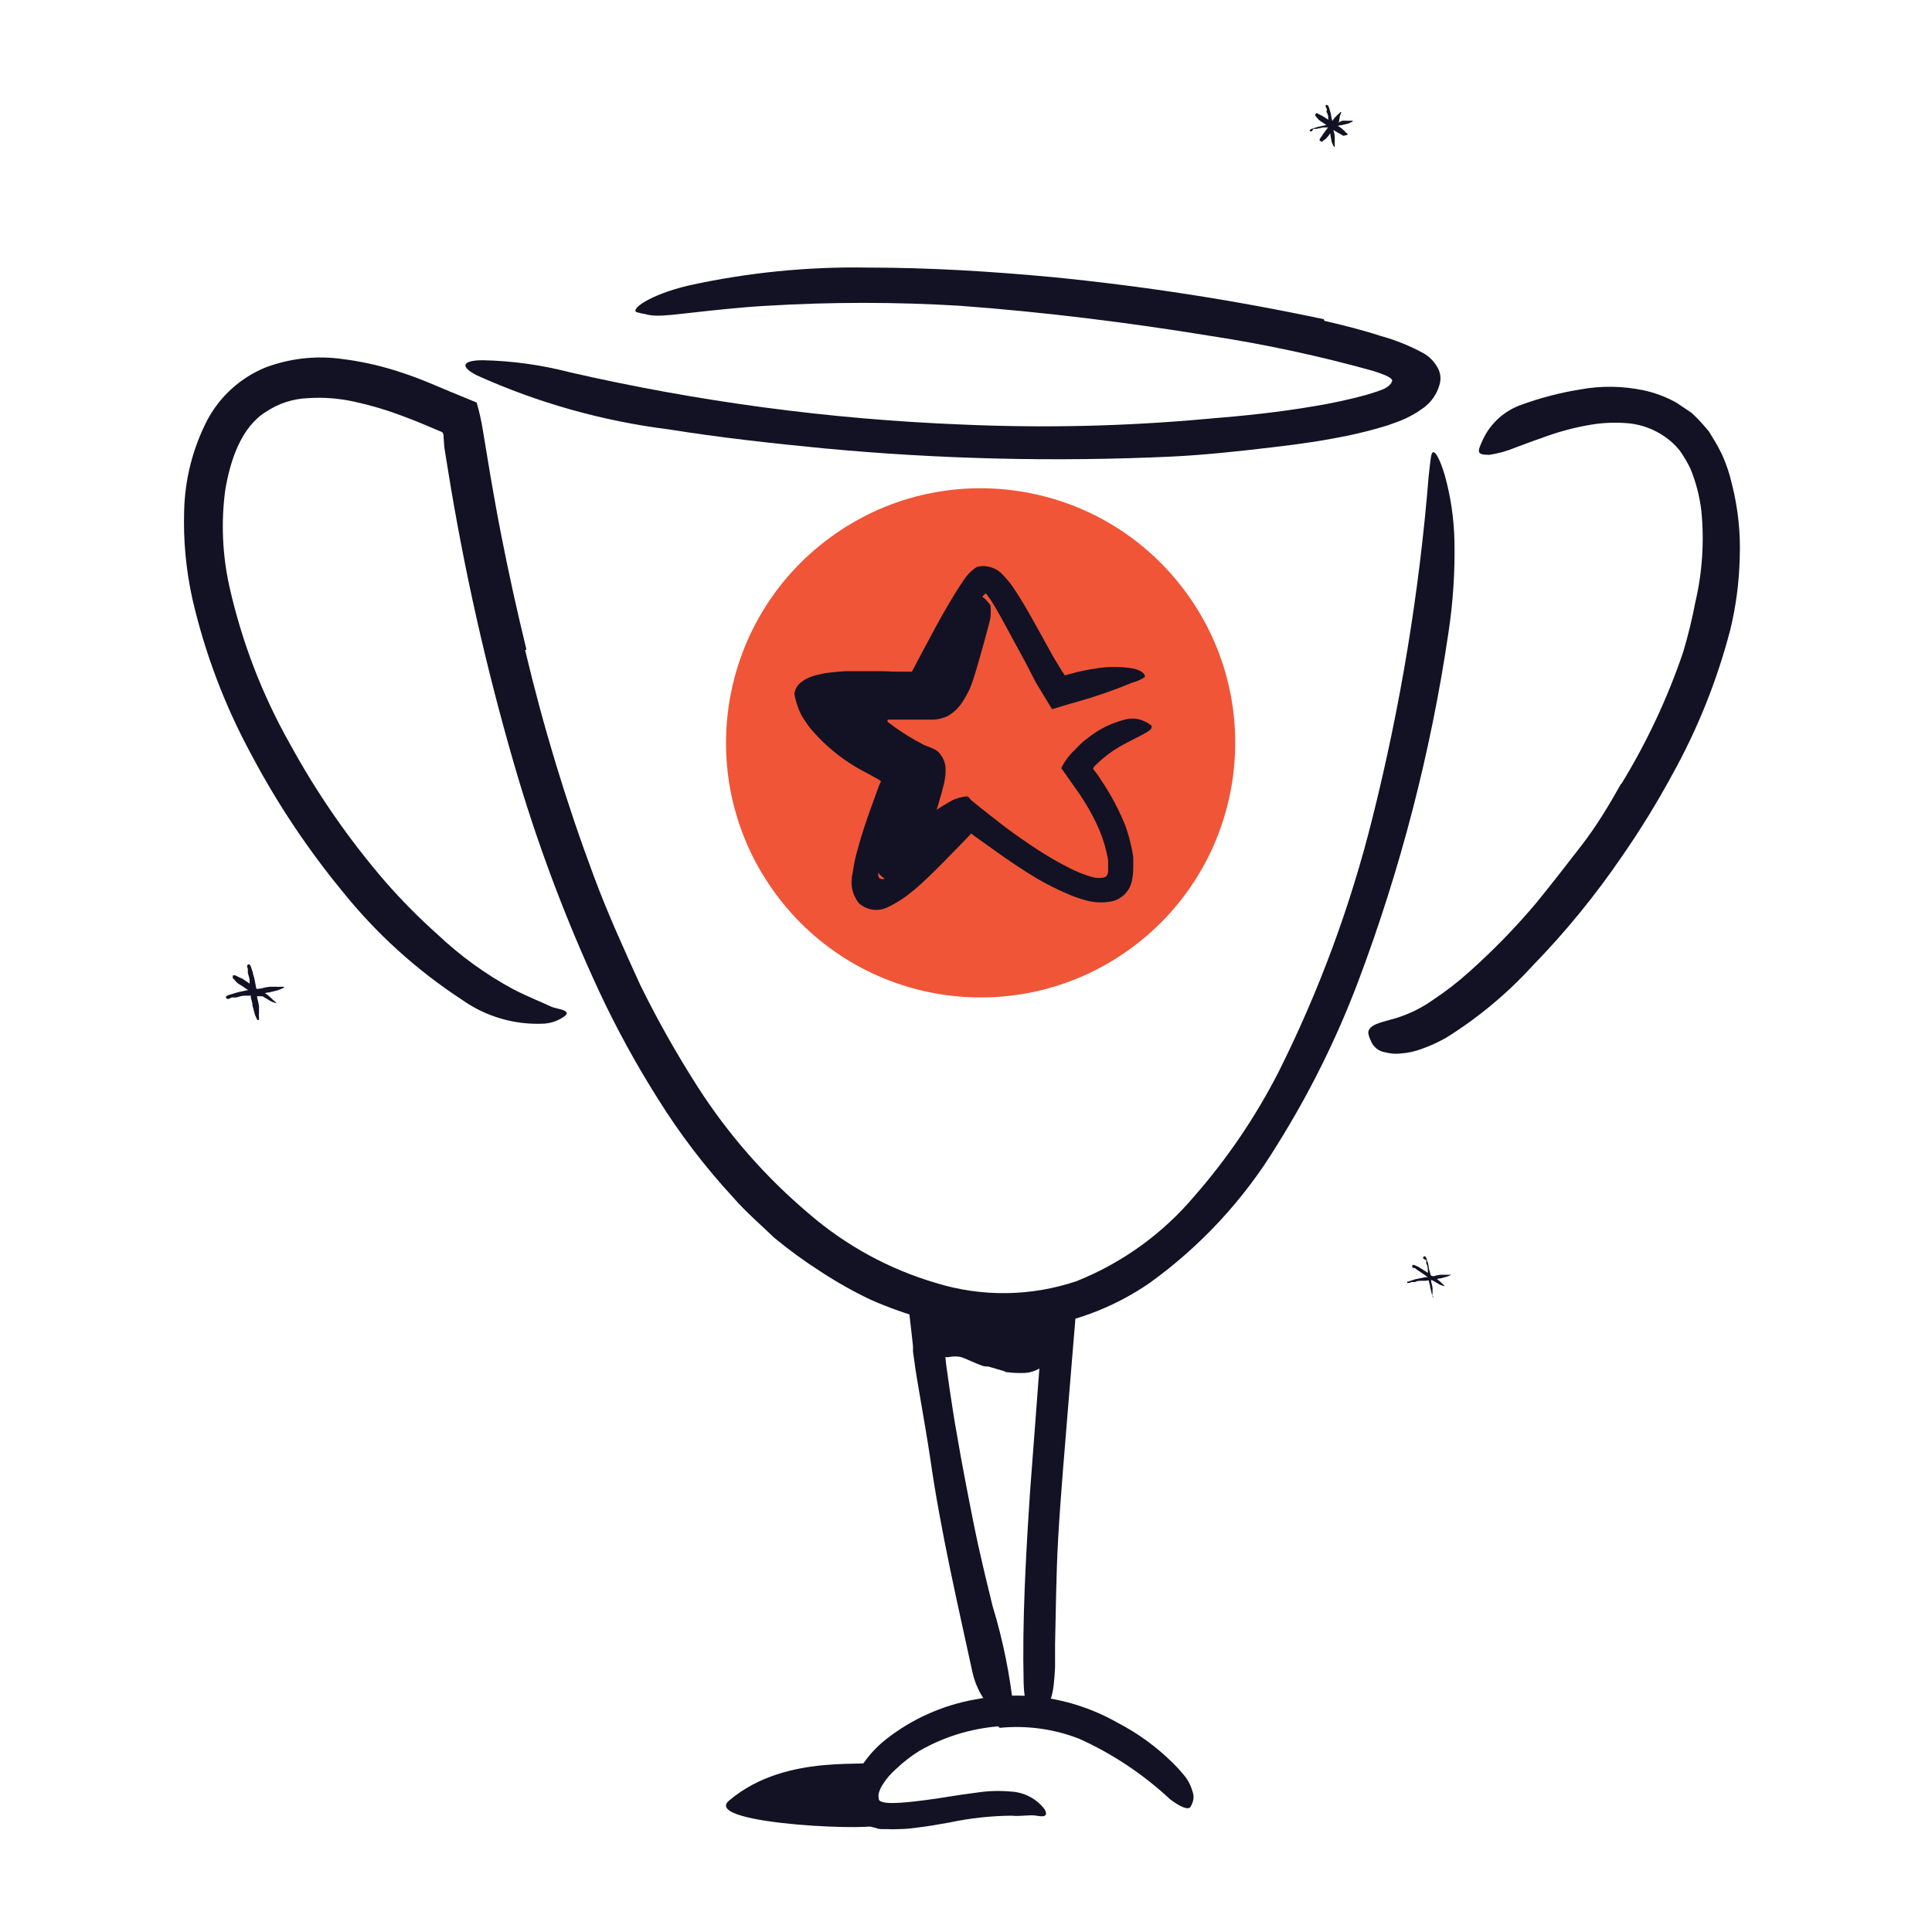 <svg xmlns="http://www.w3.org/2000/svg" width="70" height="70" viewBox="0 0 70 70" fill="none">
  <circle cx="35.53" cy="26.915" r="9.224" transform="rotate(53.555 35.53 26.915)" fill="#F05537"/>
  <path d="M36.406 49.686L35.804 49.511C35.733 49.511 35.662 49.511 35.591 49.484C35.345 49.397 35.104 49.276 34.864 49.183C34.758 49.15 34.646 49.139 34.536 49.15C34.394 49.15 34.235 49.243 34.12 49.068C34.005 48.893 34.394 47.586 34.536 47.592C34.824 47.609 35.097 47.732 35.301 47.936C35.449 48.073 35.624 48.024 35.788 48.068L36.335 48.221C36.444 48.221 36.554 48.275 36.663 48.292C36.822 48.322 36.985 48.322 37.144 48.292C37.255 48.248 37.345 48.164 37.396 48.057C37.403 48.036 37.412 48.016 37.423 47.996C37.423 47.964 37.423 48.068 37.702 48.368L37.877 48.576C38.079 48.8 38.178 49.036 38.063 49.2C37.956 49.364 37.81 49.5 37.639 49.595C37.467 49.691 37.275 49.743 37.079 49.746C36.859 49.753 36.64 49.74 36.422 49.708L36.406 49.686Z" fill="#121224"/>
  <path d="M19.026 23.553C19.686 26.337 20.518 29.076 21.519 31.756C22.017 33.096 22.613 34.403 23.198 35.688C23.823 36.961 24.521 38.197 25.287 39.391C26.391 41.11 27.746 42.655 29.307 43.973C30.644 45.128 32.212 45.984 33.906 46.483C35.572 46.998 37.357 46.975 39.008 46.418C40.661 45.757 42.126 44.699 43.274 43.339C44.475 41.967 45.502 40.451 46.331 38.827C47.797 35.897 48.935 32.814 49.727 29.634C50.745 25.576 51.425 21.44 51.762 17.269C51.833 16.635 51.844 16.394 51.931 16.384C52.019 16.372 52.183 16.662 52.352 17.237C52.564 18.005 52.68 18.797 52.697 19.594C52.72 20.712 52.647 21.83 52.478 22.935C51.841 27.26 50.741 31.505 49.197 35.595C48.412 37.666 47.422 39.654 46.244 41.529C45.06 43.47 43.5 45.155 41.655 46.483C40.49 47.286 39.163 47.824 37.767 48.059C37.063 48.178 36.347 48.218 35.634 48.179C34.928 48.114 34.229 47.988 33.545 47.801C32.865 47.615 32.2 47.379 31.555 47.096C30.923 46.795 30.313 46.452 29.728 46.068C29.144 45.694 28.583 45.285 28.049 44.843C27.551 44.362 27.021 43.913 26.573 43.394C25.55 42.289 24.634 41.089 23.838 39.812C23.044 38.555 22.329 37.249 21.7 35.901C20.457 33.221 19.422 30.45 18.605 27.611C17.6 24.135 16.807 20.601 16.231 17.029L16.1 16.214L16.073 15.858C16.073 15.793 16.073 15.7 16.018 15.656L15.794 15.563L15.383 15.388C15.11 15.273 14.837 15.164 14.552 15.06C13.998 14.851 13.43 14.683 12.851 14.557C12.296 14.432 11.725 14.388 11.156 14.426C10.615 14.447 10.091 14.617 9.641 14.918C8.75 15.465 8.345 16.651 8.159 17.767C8.006 18.928 8.057 20.107 8.312 21.251C8.758 23.245 9.495 25.164 10.5 26.944C11.475 28.731 12.637 30.411 13.967 31.953C14.558 32.628 15.19 33.265 15.859 33.862C16.68 34.638 17.599 35.304 18.594 35.841C19.228 36.164 19.589 36.29 19.939 36.459C20.098 36.536 20.322 36.552 20.448 36.618C20.573 36.684 20.557 36.733 20.448 36.826C20.235 36.977 19.986 37.068 19.726 37.088C18.662 37.144 17.61 36.84 16.74 36.224C15.096 35.151 13.632 33.824 12.403 32.292C11.148 30.765 10.048 29.116 9.122 27.37C8.148 25.581 7.423 23.668 6.967 21.683C6.739 20.643 6.639 19.58 6.672 18.516C6.697 17.374 6.981 16.252 7.503 15.235C7.96 14.368 8.707 13.689 9.614 13.316C10.466 12.995 11.384 12.884 12.288 12.993C13.101 13.087 13.9 13.271 14.672 13.54C15.05 13.665 15.416 13.813 15.766 13.961L16.313 14.191L17.27 14.584C17.369 14.923 17.446 15.269 17.5 15.618L17.598 16.209L17.773 17.264C17.894 17.964 18.019 18.669 18.156 19.364C18.43 20.764 18.736 22.155 19.075 23.537L19.026 23.553Z" fill="#121224"/>
  <path d="M58.745 28.402C59.665 26.9 60.415 25.301 60.982 23.633C61.163 23.029 61.313 22.416 61.43 21.796C61.68 20.721 61.752 19.613 61.644 18.515C61.582 17.985 61.448 17.466 61.244 16.973C61.134 16.748 61.006 16.532 60.862 16.327C60.706 16.131 60.521 15.96 60.315 15.819C59.944 15.561 59.516 15.398 59.068 15.343C58.594 15.295 58.116 15.309 57.646 15.387C57.022 15.491 56.41 15.658 55.819 15.884C55.519 15.983 55.218 16.103 54.917 16.212C54.61 16.341 54.289 16.431 53.96 16.48C53.462 16.48 53.539 16.355 53.725 15.933C53.862 15.636 54.059 15.37 54.302 15.151C54.546 14.932 54.831 14.765 55.141 14.659C55.824 14.411 56.529 14.228 57.247 14.112C58.014 13.97 58.802 13.982 59.566 14.145C59.975 14.234 60.37 14.383 60.736 14.588L61.283 14.954C61.44 15.096 61.588 15.248 61.726 15.408C61.791 15.491 61.868 15.567 61.928 15.649L62.087 15.912C62.197 16.088 62.297 16.271 62.387 16.458C62.547 16.809 62.669 17.176 62.754 17.552C62.974 18.422 63.068 19.319 63.033 20.215C63.013 21.097 62.897 21.973 62.688 22.829C62.212 24.653 61.509 26.41 60.594 28.058C60.048 29.067 59.447 30.045 58.794 30.989C57.82 32.422 56.722 33.767 55.513 35.008C54.594 36.013 53.541 36.887 52.385 37.606C52.109 37.762 51.82 37.894 51.521 38C51.276 38.094 51.017 38.151 50.755 38.169C50.572 38.191 50.387 38.178 50.209 38.131C50.086 38.116 49.97 38.067 49.873 37.99C49.776 37.913 49.703 37.81 49.662 37.694C49.618 37.608 49.589 37.515 49.574 37.42C49.574 37.278 49.7 37.174 49.869 37.103C50.039 37.032 50.274 36.977 50.575 36.89C51.056 36.742 51.51 36.519 51.92 36.228C52.38 35.924 52.817 35.586 53.227 35.216C54.095 34.444 54.906 33.611 55.655 32.722C56.202 32.055 56.749 31.344 57.296 30.639C57.843 29.933 58.302 29.168 58.734 28.397L58.745 28.402Z" fill="#121224"/>
  <path d="M37.734 48.67V48.599C37.734 48.599 37.767 48.506 37.734 48.533H37.68H37.647H37.538C37.189 48.574 36.838 48.596 36.487 48.599C35.809 48.599 35.142 48.566 34.48 48.512L34.202 48.484V48.703L34.284 49.463L34.404 50.311C34.486 50.858 34.568 51.405 34.666 51.951C34.852 53.045 35.066 54.139 35.29 55.266C35.487 56.244 35.727 57.223 35.962 58.186C36.343 59.434 36.601 60.716 36.734 62.014C36.734 62.523 36.422 62.364 36.105 62.09C35.663 61.687 35.357 61.155 35.23 60.57C34.683 58.049 34.087 55.495 33.709 52.876C33.594 52.094 33.452 51.301 33.316 50.497C33.25 50.092 33.173 49.693 33.124 49.283L33.08 48.976V48.78L33.053 48.528L32.944 47.576C32.944 47.472 32.944 47.358 32.944 47.265L33.972 47.391L34.792 47.467C35.191 47.5 35.585 47.522 35.979 47.527C36.367 47.538 36.756 47.527 37.144 47.494C37.239 47.489 37.334 47.478 37.428 47.462C37.594 47.449 37.755 47.405 37.904 47.33C38.079 47.248 38.237 47.188 38.451 47.084C38.664 46.98 38.85 46.876 38.998 46.789L39.03 46.865C39.038 46.883 39.042 46.901 39.042 46.92C39.042 46.939 39.038 46.958 39.03 46.975C38.921 48.271 38.817 49.572 38.708 50.874C38.577 52.515 38.429 54.155 38.336 55.796C38.265 57.065 38.259 58.317 38.227 59.575C38.227 59.848 38.227 60.122 38.227 60.401C38.177 61.434 38.073 61.757 37.751 61.959C37.68 62.009 37.605 62.053 37.526 62.09C37.28 62.172 37.111 61.735 37.089 60.997C37.034 58.744 37.166 56.376 37.324 54.002C37.455 52.252 37.592 50.491 37.723 48.73L37.734 48.67Z" fill="#121224"/>
  <path d="M36.17 62.549C35.165 62.631 34.19 62.933 33.315 63.435C33.011 63.624 32.727 63.844 32.468 64.091C32.273 64.26 32.106 64.457 31.97 64.676C31.91 64.769 31.866 64.87 31.839 64.977C31.823 65.032 31.823 65.091 31.839 65.146C31.79 65.431 32.769 65.316 33.479 65.228C34.097 65.152 34.715 65.031 35.35 64.955C35.767 64.888 36.192 64.873 36.613 64.911C36.852 64.921 37.086 64.983 37.298 65.092C37.511 65.202 37.697 65.357 37.843 65.546C38.002 65.83 37.8 65.83 37.554 65.786C37.307 65.743 37.007 65.819 36.646 65.786C35.892 65.793 35.141 65.876 34.404 66.032C34.01 66.103 33.605 66.174 33.184 66.224C32.968 66.254 32.751 66.271 32.533 66.273C32.417 66.281 32.3 66.281 32.183 66.273H31.997C31.943 66.273 31.811 66.273 31.735 66.229C31.55 66.2 31.377 66.121 31.232 66.002C31.088 65.882 30.979 65.727 30.915 65.551L30.865 65.316V65.075C30.862 64.929 30.881 64.784 30.92 64.643C30.953 64.523 31.008 64.408 31.051 64.293C31.095 64.178 31.161 64.085 31.221 63.981C31.462 63.613 31.761 63.286 32.107 63.014C33.038 62.285 34.132 61.793 35.295 61.581C35.999 61.443 36.718 61.402 37.433 61.46C38.513 61.557 39.56 61.886 40.501 62.423C41.236 62.804 41.909 63.295 42.497 63.878C42.627 64.004 42.749 64.137 42.864 64.277C43.026 64.459 43.143 64.676 43.208 64.911C43.256 65.04 43.256 65.182 43.208 65.31C43.188 65.363 43.164 65.414 43.137 65.464C43.055 65.595 42.754 65.464 42.394 65.19C41.426 64.288 40.318 63.549 39.112 63.003C38.193 62.643 37.202 62.506 36.219 62.603L36.17 62.549Z" fill="#121224"/>
  <path d="M31.751 66.082C32.298 66.372 25.353 66.137 26.414 65.24C28.541 63.43 31.691 64.103 31.751 63.791C31.751 63.791 31.385 65.399 31.751 66.082Z" fill="#121224"/>
  <path d="M34.792 22.158C34.825 21.852 35.104 21.611 35.53 21.611C35.667 21.611 35.853 21.896 35.886 21.928C35.901 22.078 35.901 22.228 35.886 22.377C35.886 22.443 35.47 23.974 35.279 24.564C35.24 24.685 35.197 24.811 35.142 24.942L35.093 25.046L35.011 25.199C34.957 25.301 34.897 25.4 34.83 25.494C34.701 25.678 34.533 25.831 34.338 25.943C34.137 26.038 33.915 26.083 33.693 26.074H33.398C33.146 26.074 32.944 26.074 32.714 26.074H32.266C32.244 26.069 32.221 26.069 32.2 26.074C32.167 26.074 32.156 26.074 32.156 26.118C32.154 26.128 32.154 26.14 32.156 26.15L32.205 26.189C32.511 26.422 32.833 26.634 33.168 26.823L33.501 27.003C33.63 27.046 33.757 27.097 33.879 27.157C33.959 27.203 34.028 27.267 34.081 27.343C34.178 27.47 34.238 27.621 34.256 27.78C34.272 28.029 34.242 28.28 34.169 28.518C34.139 28.655 34.103 28.79 34.059 28.923L33.994 29.153C33.808 29.765 33.594 30.345 33.534 30.476L33.31 30.952L33.212 31.171C33.212 31.203 33.184 31.236 33.179 31.242H33.042L32.78 31.171C32.665 31.171 32.659 31.138 32.594 31.138C32.541 31.127 32.487 31.127 32.435 31.138C32.408 31.138 32.435 31.165 32.402 31.105C32.394 31.09 32.38 31.078 32.364 31.072L31.817 30.629L31.855 30.596C32.027 30.45 32.21 30.316 32.402 30.197L32.873 29.902C32.954 29.833 33.049 29.782 33.151 29.754C33.377 29.714 33.587 29.612 33.758 29.459C34.007 29.287 34.265 29.128 34.53 28.983C34.676 28.921 34.831 28.878 34.989 28.857C35.131 28.825 35.186 29.032 35.164 29.076C35.087 29.207 35.23 29.224 35.29 29.284C35.311 29.305 35.33 29.329 35.344 29.355C35.344 29.399 34.147 30.695 34.005 30.81L33.676 31.078C33.464 31.248 33.261 31.431 33.069 31.625H33.037C32.971 31.57 33.113 31.685 33.091 31.679C32.976 31.814 32.821 31.908 32.648 31.947C32.587 31.956 32.524 31.956 32.462 31.947C32.298 31.945 32.138 31.893 32.003 31.8C31.907 31.731 31.827 31.643 31.768 31.541C31.709 31.439 31.671 31.326 31.659 31.209C31.653 31.164 31.653 31.118 31.659 31.072C31.659 30.957 31.659 30.968 31.659 30.936V30.821L31.73 30.531L31.828 30.077L31.976 29.53C32.018 29.384 32.077 29.242 32.151 29.109C32.19 28.998 32.223 28.885 32.249 28.77L32.331 28.447C32.331 28.365 32.331 28.387 32.331 28.371C32.304 28.332 32.255 28.371 32.266 28.371L32.178 28.311L32.03 28.223L31.746 28.037C31.556 27.917 31.386 27.767 31.243 27.594L31.194 27.545L31.101 27.468L30.909 27.343C30.416 27.02 29.998 26.595 29.684 26.096C29.587 25.912 29.535 25.708 29.531 25.5C29.538 25.389 29.562 25.28 29.602 25.177C29.648 25.087 29.705 25.002 29.772 24.925L29.892 24.838C30.364 24.514 30.922 24.338 31.494 24.335C31.618 24.327 31.742 24.327 31.866 24.335H32.266C32.495 24.335 32.719 24.335 32.944 24.335H33.283H33.48C33.491 24.34 33.503 24.343 33.515 24.343C33.527 24.344 33.539 24.342 33.551 24.337C33.562 24.332 33.572 24.325 33.581 24.317C33.589 24.308 33.596 24.297 33.6 24.285C33.616 24.262 33.629 24.236 33.638 24.209C33.68 24.12 33.716 24.029 33.748 23.936C33.813 23.777 34.294 22.951 34.36 22.716C34.415 22.612 34.781 22.284 34.792 22.158Z" fill="#121224"/>
  <path d="M33.092 32.264C32.804 32.512 32.484 32.72 32.14 32.882C31.974 32.958 31.79 32.984 31.609 32.957C31.428 32.93 31.259 32.85 31.123 32.729C31.003 32.582 30.92 32.409 30.879 32.224C30.838 32.038 30.841 31.846 30.888 31.663C30.929 31.348 30.995 31.037 31.085 30.733C31.216 30.246 31.375 29.781 31.539 29.316L31.79 28.627C31.824 28.52 31.866 28.416 31.916 28.316C31.916 28.283 31.861 28.266 31.834 28.244L31.44 28.026C30.641 27.627 29.932 27.069 29.357 26.385C29.282 26.29 29.213 26.192 29.149 26.09C29.044 25.943 28.963 25.781 28.908 25.609C28.851 25.456 28.809 25.299 28.782 25.138C28.803 24.98 28.883 24.835 29.007 24.734C29.137 24.629 29.285 24.549 29.444 24.498C29.609 24.449 29.777 24.41 29.947 24.384C30.183 24.351 30.407 24.334 30.631 24.318C31.079 24.318 31.517 24.318 31.954 24.318C32.306 24.324 32.656 24.352 33.004 24.4L33.086 24.247L33.3 23.842L33.726 23.044C34.016 22.497 34.306 21.983 34.629 21.458C34.721 21.31 34.798 21.19 34.913 21.026C35.037 20.831 35.201 20.666 35.394 20.539C35.566 20.497 35.747 20.503 35.916 20.557C36.085 20.611 36.235 20.711 36.351 20.845C36.453 20.95 36.548 21.061 36.636 21.179C36.718 21.288 36.778 21.392 36.854 21.502C37.128 21.928 37.363 22.355 37.598 22.776L38.145 23.766L38.435 24.247L38.489 24.334L38.522 24.378C38.54 24.411 38.56 24.442 38.583 24.471L38.714 24.433L38.965 24.367C39.191 24.31 39.419 24.264 39.649 24.23C40.128 24.142 40.619 24.142 41.098 24.23C41.415 24.307 41.53 24.482 41.465 24.542C41.328 24.629 41.178 24.694 41.022 24.734C40.377 25.002 39.718 25.232 39.047 25.423C38.79 25.488 38.429 25.603 38.118 25.696L37.522 24.712L37.188 24.061L36.565 22.913C36.362 22.535 36.16 22.158 35.947 21.819C35.899 21.738 35.846 21.662 35.788 21.589C35.767 21.555 35.741 21.523 35.711 21.496C35.711 21.496 35.711 21.496 35.646 21.562C35.58 21.627 35.454 21.852 35.361 22.005C35.175 22.311 34.989 22.623 34.815 22.94L34.268 23.902L34 24.389L33.852 24.657L33.628 25.089L33.524 25.286L32.868 25.204L32.463 25.155C32.215 25.155 31.967 25.155 31.719 25.155C31.23 25.139 30.74 25.159 30.254 25.215H30.079H29.997L29.882 25.253C29.843 25.253 29.8 25.297 29.811 25.341L29.865 25.456C29.958 25.607 30.062 25.752 30.177 25.887C30.331 26.062 30.497 26.225 30.675 26.374C30.98 26.636 31.31 26.868 31.659 27.069L32.206 27.375C32.315 27.43 32.49 27.539 32.627 27.627C32.761 27.718 32.889 27.819 33.01 27.927L32.704 28.72L32.518 29.223C32.392 29.552 32.277 29.891 32.168 30.224C32.058 30.558 31.96 30.897 31.878 31.23L31.834 31.422V31.542C31.815 31.621 31.815 31.704 31.834 31.783C31.856 31.815 31.89 31.839 31.928 31.849C31.966 31.859 32.006 31.855 32.042 31.837C32.122 31.809 32.198 31.769 32.266 31.717C32.304 31.717 32.458 31.57 32.583 31.46C32.709 31.351 32.84 31.236 32.966 31.116C33.469 30.64 33.956 30.131 34.443 29.628L35.11 28.928L35.52 29.262L35.881 29.546L36.428 29.973C36.805 30.252 37.188 30.52 37.582 30.777C37.967 31.029 38.367 31.259 38.779 31.466C38.979 31.567 39.185 31.652 39.397 31.723C39.497 31.759 39.599 31.787 39.704 31.805C39.774 31.815 39.846 31.815 39.917 31.805C39.973 31.803 40.028 31.786 40.075 31.756C40.115 31.713 40.14 31.66 40.147 31.602C40.152 31.546 40.152 31.489 40.147 31.433C40.152 31.342 40.152 31.25 40.147 31.159C40.084 30.784 39.977 30.417 39.829 30.066C39.675 29.707 39.492 29.362 39.282 29.032C39.184 28.868 39.075 28.709 38.96 28.551L38.451 27.829C38.572 27.585 38.735 27.365 38.932 27.178C39.042 27.058 39.091 27.02 39.168 26.943C39.244 26.866 39.315 26.812 39.392 26.757C39.795 26.427 40.268 26.191 40.775 26.068C41.014 26.003 41.267 26.031 41.486 26.145C41.564 26.18 41.637 26.224 41.705 26.276C41.853 26.467 41.328 26.62 40.568 27.052C40.285 27.216 40.022 27.412 39.786 27.637L39.698 27.72L39.654 27.763L39.621 27.812C39.594 27.84 39.621 27.862 39.621 27.884C39.712 27.99 39.795 28.103 39.868 28.223C39.983 28.387 40.086 28.556 40.19 28.731C40.399 29.082 40.581 29.448 40.737 29.825C40.892 30.225 41 30.642 41.06 31.066C41.06 31.181 41.06 31.291 41.06 31.416C41.062 31.601 41.042 31.784 41 31.963C40.956 32.134 40.865 32.289 40.739 32.411C40.613 32.534 40.455 32.619 40.283 32.658C39.962 32.72 39.63 32.705 39.315 32.614C39.101 32.554 38.89 32.479 38.686 32.39C38.311 32.23 37.946 32.047 37.593 31.843C37.079 31.537 36.592 31.209 36.116 30.869C35.64 30.53 35 30.077 35.197 30.191L35.159 30.23L35.011 30.388L34.404 31.012C33.994 31.427 33.59 31.843 33.119 32.248L33.092 32.264Z" fill="#121224"/>
  <path d="M8.952 35.031C8.952 35.031 8.952 34.97 8.985 34.943C8.993 34.94 9.003 34.938 9.012 34.938C9.021 34.938 9.031 34.94 9.039 34.943L9.078 34.992L9.16 35.233C9.16 35.288 9.187 35.348 9.203 35.403C9.22 35.457 9.253 35.643 9.274 35.758C9.277 35.785 9.277 35.813 9.274 35.84C9.281 35.93 9.296 36.02 9.318 36.108C9.318 36.108 9.318 36.141 9.318 36.152C9.346 36.251 9.368 36.351 9.384 36.453V36.693C9.386 36.698 9.388 36.704 9.388 36.709C9.388 36.715 9.386 36.721 9.384 36.726C9.375 36.751 9.375 36.778 9.384 36.803C9.384 36.835 9.384 36.868 9.384 36.906C9.386 36.923 9.386 36.939 9.384 36.956H9.351C9.351 36.956 9.351 36.956 9.324 36.956C9.289 36.888 9.258 36.819 9.231 36.748C9.231 36.748 9.16 36.463 9.149 36.436C9.138 36.409 9.149 36.398 9.149 36.381C9.149 36.365 9.088 36.152 9.088 36.141C9.083 36.093 9.083 36.046 9.088 35.999C9.069 35.919 9.054 35.839 9.045 35.758C9.047 35.716 9.047 35.674 9.045 35.632V35.545C9.045 35.446 9.006 35.348 8.979 35.255C8.982 35.202 8.982 35.149 8.979 35.096C8.979 35.096 8.957 35.047 8.952 35.031Z" fill="#121224"/>
  <path d="M8.285 36.195C8.258 36.195 8.225 36.195 8.192 36.162C8.189 36.153 8.187 36.144 8.187 36.135C8.187 36.125 8.189 36.116 8.192 36.107C8.208 36.09 8.226 36.075 8.247 36.064L8.498 35.987C8.556 35.968 8.614 35.951 8.673 35.938L9.04 35.861H9.122C9.218 35.855 9.313 35.84 9.406 35.818C9.406 35.818 9.439 35.818 9.45 35.818C9.552 35.787 9.656 35.765 9.762 35.752H10.013H10.046C10.071 35.76 10.098 35.76 10.123 35.752H10.232H10.287C10.287 35.752 10.287 35.752 10.287 35.785C10.287 35.785 10.287 35.818 10.287 35.785C10.216 35.82 10.143 35.851 10.068 35.878L9.74 35.96H9.691L9.439 36.025C9.39 36.031 9.341 36.031 9.291 36.025H9.297C9.215 36.025 9.127 36.058 9.045 36.075H8.914H8.865C8.761 36.075 8.657 36.113 8.559 36.14H8.395C8.395 36.14 8.302 36.184 8.285 36.195Z" fill="#121224"/>
  <path d="M8.466 35.469C8.439 35.469 8.428 35.431 8.433 35.382C8.439 35.333 8.433 35.338 8.466 35.338H8.521L8.734 35.442C8.783 35.442 8.827 35.497 8.876 35.524L9.155 35.71L9.215 35.754C9.278 35.809 9.346 35.858 9.418 35.901H9.456C9.54 35.943 9.621 35.993 9.696 36.049C9.75 36.101 9.807 36.15 9.866 36.197C9.87 36.208 9.877 36.218 9.885 36.226C9.894 36.235 9.904 36.242 9.915 36.246L9.986 36.306C9.998 36.319 10.008 36.333 10.014 36.35C9.946 36.332 9.88 36.308 9.817 36.279C9.817 36.279 9.587 36.142 9.56 36.126C9.545 36.12 9.532 36.11 9.521 36.098L9.297 36.093C9.258 36.069 9.222 36.041 9.188 36.011C9.124 35.97 9.062 35.926 9.002 35.88L8.903 35.814C8.903 35.814 8.756 35.71 8.674 35.666C8.592 35.622 8.581 35.584 8.559 35.573C8.537 35.562 8.482 35.469 8.466 35.469Z" fill="#121224"/>
  <path d="M51.559 45.592C51.559 45.592 51.559 45.548 51.592 45.521C51.606 45.515 51.622 45.515 51.636 45.521L51.669 45.559C51.669 45.559 51.712 45.696 51.729 45.739C51.745 45.782 51.756 45.826 51.761 45.871C51.761 45.958 51.8 46.051 51.822 46.139C51.843 46.226 51.822 46.177 51.822 46.199C51.827 46.269 51.838 46.338 51.854 46.407C51.854 46.407 51.854 46.407 51.854 46.44C51.877 46.513 51.893 46.588 51.904 46.664V46.85C51.9 46.858 51.898 46.867 51.898 46.877C51.898 46.886 51.9 46.896 51.904 46.904C51.904 46.904 51.904 46.959 51.904 46.981C51.924 46.993 51.941 47.01 51.953 47.03C51.953 47.03 51.882 46.888 51.876 46.877L51.816 46.636C51.814 46.624 51.814 46.611 51.816 46.598C51.816 46.598 51.767 46.423 51.767 46.412C51.762 46.378 51.762 46.343 51.767 46.308L51.734 46.122V46.029C51.734 46.029 51.734 45.876 51.69 45.805C51.647 45.734 51.69 45.707 51.69 45.685C51.69 45.663 51.565 45.603 51.559 45.592Z" fill="#121224"/>
  <path d="M51.062 46.483C51.062 46.483 51.012 46.483 50.99 46.483C50.987 46.475 50.985 46.467 50.985 46.458C50.985 46.45 50.987 46.441 50.99 46.434H51.029L51.22 46.368C51.264 46.352 51.31 46.341 51.357 46.335L51.636 46.275H51.696C51.768 46.268 51.839 46.256 51.909 46.237H51.947C52.024 46.214 52.103 46.197 52.183 46.187H52.369C52.369 46.187 52.369 46.187 52.396 46.187C52.423 46.187 52.44 46.187 52.456 46.187H52.538H52.582C52.53 46.217 52.475 46.241 52.418 46.258L52.172 46.324H52.133L51.942 46.373C51.904 46.379 51.865 46.379 51.827 46.373C51.764 46.39 51.7 46.401 51.636 46.406H51.543H51.499C51.422 46.406 51.346 46.406 51.269 46.45H51.144C51.144 46.45 51.072 46.483 51.062 46.483Z" fill="#121224"/>
  <path d="M51.199 45.936C51.171 45.936 51.166 45.936 51.171 45.87C51.177 45.804 51.171 45.832 51.199 45.832H51.242L51.406 45.908L51.51 45.974L51.724 46.111C51.74 46.12 51.755 46.133 51.767 46.149C51.817 46.19 51.87 46.227 51.926 46.258C51.99 46.289 52.051 46.328 52.106 46.373L52.238 46.488C52.238 46.488 52.238 46.488 52.27 46.526C52.291 46.538 52.309 46.553 52.325 46.57C52.327 46.581 52.327 46.592 52.325 46.603L52.172 46.548L51.975 46.433L51.822 46.346C51.793 46.331 51.767 46.31 51.745 46.286L51.603 46.182L51.532 46.133C51.472 46.094 51.417 46.051 51.357 46.018C51.327 45.996 51.297 45.972 51.27 45.947C51.27 45.947 51.204 45.936 51.199 45.936Z" fill="#121224"/>
  <path d="M48.032 3.876C48.032 3.876 48.032 3.827 48.032 3.805C48.039 3.801 48.046 3.799 48.054 3.799C48.062 3.799 48.069 3.801 48.076 3.805L48.125 3.827C48.148 3.886 48.169 3.946 48.185 4.007C48.2 4.05 48.213 4.094 48.224 4.138C48.224 4.231 48.256 4.319 48.278 4.406C48.281 4.426 48.281 4.446 48.278 4.466C48.283 4.536 48.294 4.606 48.311 4.674C48.311 4.674 48.311 4.674 48.311 4.707C48.334 4.782 48.35 4.859 48.36 4.937V5.117C48.36 5.117 48.36 5.117 48.36 5.145C48.356 5.153 48.354 5.162 48.354 5.172C48.354 5.181 48.356 5.191 48.36 5.199C48.36 5.227 48.36 5.254 48.36 5.281C48.36 5.309 48.36 5.309 48.36 5.32C48.36 5.33 48.333 5.32 48.333 5.32C48.304 5.27 48.279 5.219 48.256 5.166L48.207 4.92C48.204 4.908 48.204 4.895 48.207 4.882C48.207 4.882 48.163 4.707 48.158 4.702C48.153 4.665 48.153 4.628 48.158 4.592L48.125 4.406C48.128 4.375 48.128 4.344 48.125 4.313C48.125 4.237 48.125 4.166 48.081 4.089C48.038 4.013 48.081 3.991 48.081 3.974C48.081 3.958 48.038 3.881 48.032 3.876Z" fill="#121224"/>
  <path d="M47.529 4.756C47.529 4.756 47.48 4.756 47.458 4.756C47.454 4.749 47.452 4.742 47.452 4.734C47.452 4.726 47.454 4.719 47.458 4.712L47.496 4.679L47.687 4.614C47.732 4.6 47.778 4.589 47.824 4.581L48.103 4.521H48.163C48.237 4.514 48.31 4.501 48.382 4.482C48.387 4.485 48.393 4.486 48.398 4.486C48.404 4.486 48.41 4.485 48.415 4.482C48.486 4.44 48.561 4.403 48.639 4.373H48.83C48.839 4.377 48.848 4.379 48.858 4.379C48.867 4.379 48.876 4.377 48.885 4.373H49.011V4.4L48.852 4.477L48.601 4.537H48.562L48.371 4.586C48.335 4.592 48.298 4.592 48.262 4.586L48.07 4.619H47.977H47.933L47.704 4.668H47.583C47.583 4.668 47.54 4.75 47.529 4.756Z" fill="#121224"/>
  <path d="M47.666 4.204C47.666 4.204 47.633 4.176 47.666 4.138C47.699 4.1 47.666 4.1 47.666 4.1H47.71L47.874 4.182C47.91 4.198 47.945 4.219 47.977 4.242L48.191 4.379C48.208 4.388 48.223 4.401 48.235 4.417C48.285 4.458 48.338 4.496 48.393 4.532H48.42C48.484 4.565 48.544 4.603 48.601 4.646L48.732 4.761C48.732 4.761 48.732 4.789 48.765 4.8L48.825 4.849V4.882C48.776 4.9 48.724 4.913 48.672 4.92L48.47 4.805L48.322 4.718C48.291 4.703 48.264 4.682 48.24 4.657L48.098 4.559C48.075 4.541 48.052 4.524 48.027 4.51C47.967 4.471 47.912 4.428 47.852 4.395C47.821 4.373 47.792 4.349 47.764 4.324C47.764 4.324 47.671 4.209 47.666 4.204Z" fill="#121224"/>
  <path d="M47.917 5.116C47.917 5.143 47.89 5.143 47.852 5.116C47.836 5.112 47.822 5.102 47.813 5.089C47.813 5.089 47.813 5.056 47.813 5.045C47.839 5.001 47.869 4.959 47.901 4.919C47.916 4.882 47.938 4.849 47.966 4.821C48.016 4.755 48.059 4.689 48.108 4.629L48.125 4.586C48.171 4.545 48.211 4.499 48.245 4.449C48.245 4.449 48.245 4.449 48.245 4.421C48.282 4.364 48.322 4.309 48.366 4.257L48.48 4.143C48.48 4.143 48.48 4.143 48.519 4.11L48.568 4.061C48.568 4.061 48.568 4.061 48.601 4.061C48.601 4.061 48.633 4.061 48.601 4.061C48.586 4.109 48.568 4.157 48.546 4.203L48.519 4.372V4.4C48.519 4.4 48.431 4.531 48.426 4.536C48.41 4.564 48.39 4.588 48.366 4.607C48.336 4.653 48.303 4.697 48.267 4.739C48.248 4.758 48.231 4.78 48.218 4.804L48.098 4.963L48.026 5.039C48.026 5.039 47.923 5.111 47.917 5.116Z" fill="#121224"/>
  <path d="M47.988 11.625C48.666 11.784 49.339 11.948 50.023 12.172C50.565 12.32 51.088 12.531 51.581 12.801C51.783 12.918 51.951 13.085 52.068 13.287C52.129 13.384 52.169 13.493 52.184 13.606C52.199 13.719 52.189 13.835 52.155 13.944C52.065 14.265 51.873 14.549 51.608 14.753C51.29 14.993 50.935 15.181 50.558 15.311L50.252 15.42L50.066 15.475L49.7 15.579C49.454 15.645 49.213 15.699 48.972 15.754C48.005 15.962 47.047 16.098 46.085 16.208C44.887 16.35 43.684 16.481 42.487 16.541C38.259 16.739 34.023 16.639 29.81 16.241C27.945 16.06 26.069 15.852 24.226 15.557C21.825 15.255 19.482 14.595 17.276 13.599C16.598 13.249 16.816 13.052 17.494 13.052C18.545 13.074 19.589 13.217 20.606 13.479C25.289 14.555 30.062 15.192 34.863 15.382C37.827 15.514 40.796 15.445 43.75 15.174C45.051 15.07 46.353 14.934 47.627 14.715C48.257 14.612 48.881 14.477 49.498 14.31L49.88 14.19L50.072 14.119C50.206 14.074 50.324 13.99 50.411 13.878C50.411 13.845 50.449 13.812 50.444 13.78C50.43 13.747 50.407 13.718 50.378 13.698C50.321 13.659 50.261 13.627 50.197 13.599C50.047 13.536 49.894 13.482 49.738 13.435C47.807 12.898 45.846 12.476 43.865 12.172C40.851 11.68 37.794 11.302 34.77 11.078C32.448 10.939 30.12 10.939 27.797 11.078C27.289 11.105 26.797 11.149 26.294 11.198C24.412 11.384 23.86 11.516 23.39 11.384C23.283 11.366 23.177 11.342 23.073 11.313C22.821 11.215 23.521 10.684 24.948 10.345C27.085 9.875 29.269 9.656 31.456 9.695C33.644 9.695 35.891 9.831 38.117 10.039C41.424 10.365 44.71 10.874 47.961 11.565L47.988 11.625Z" fill="#121224"/>
</svg>